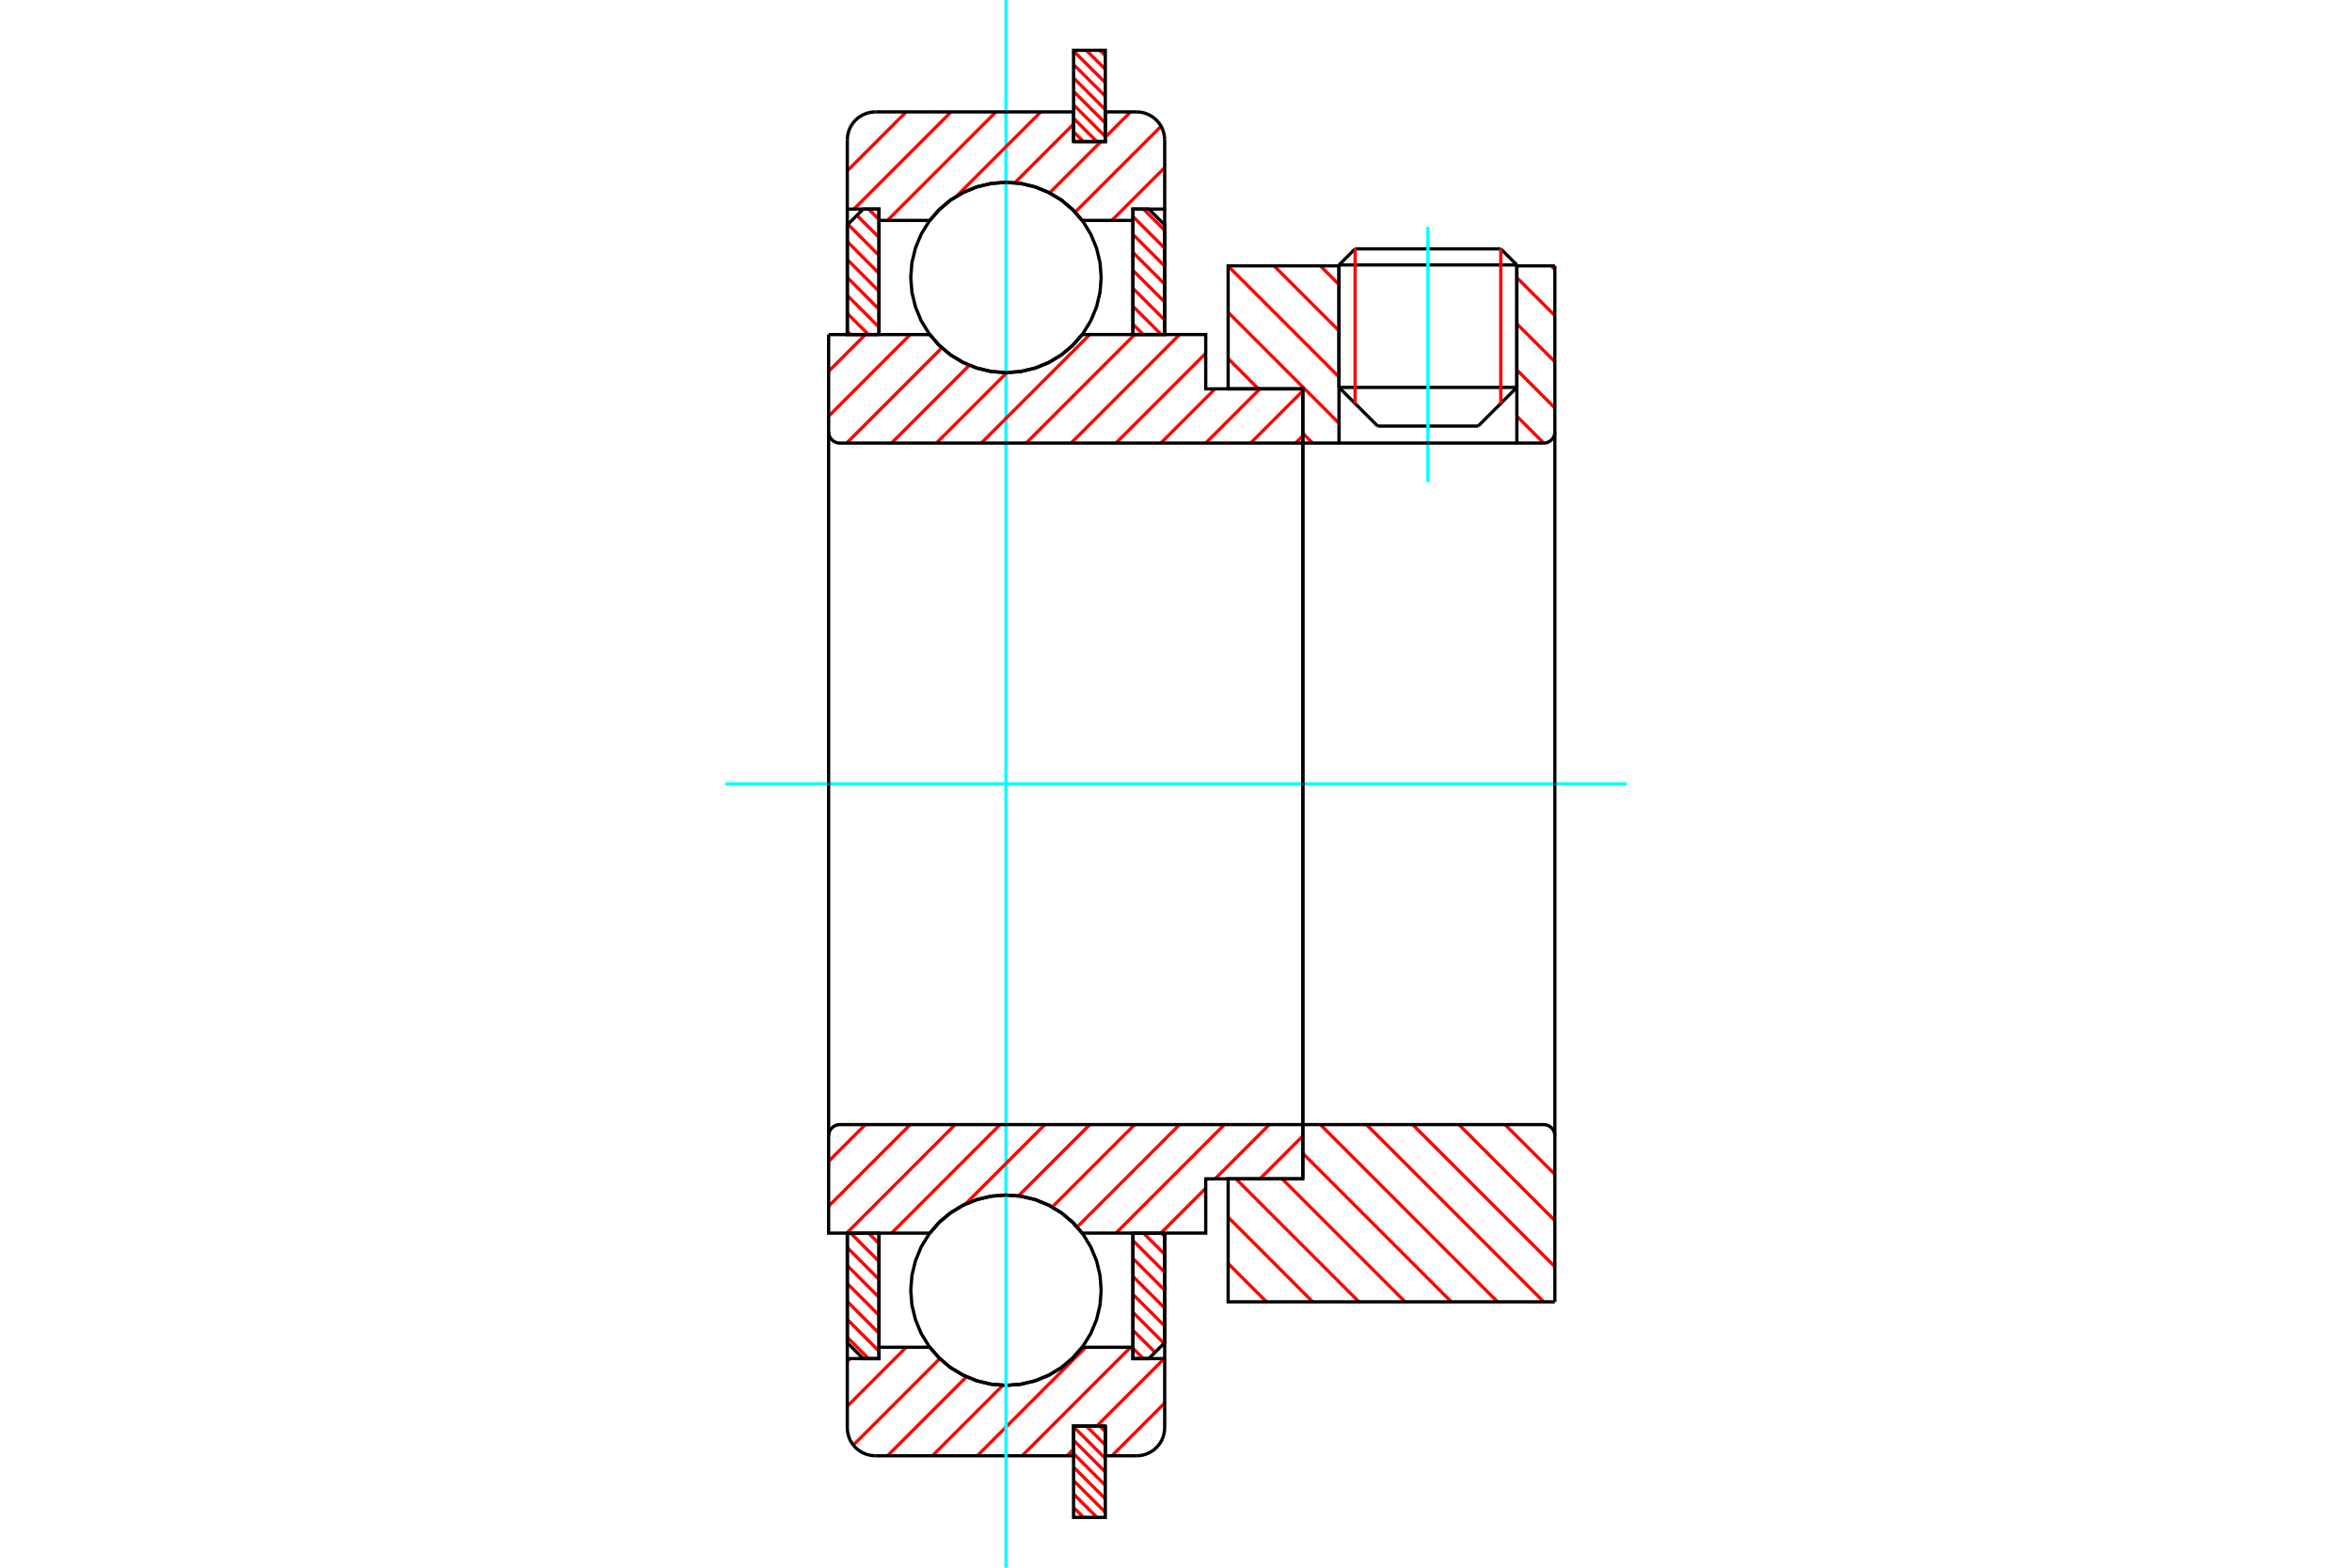<?xml version="1.0" standalone="no"?>
<!DOCTYPE svg PUBLIC "-//W3C//DTD SVG 1.1//EN"
	"http://www.w3.org/Graphics/SVG/1.1/DTD/svg11.dtd">
<svg xmlns="http://www.w3.org/2000/svg" height="100%" width="100%" viewBox="0 0 36000 24000">
	<rect x="-1800" y="-1200" width="39600" height="26400" style="fill:#FFF"/>
	<g style="fill:none; fill-rule:evenodd" transform="matrix(1 0 0 1 0 0)">
		<g style="fill:none; stroke:#000; stroke-width:50; shape-rendering:geometricPrecision">
			<line x1="23217" y1="4056" x2="20495" y2="4056"/>
			<line x1="20741" y1="3810" x2="22971" y2="3810"/>
			<line x1="20495" y1="5931" x2="23217" y2="5931"/>
			<line x1="22625" y1="6523" x2="21087" y2="6523"/>
			<line x1="20741" y1="3810" x2="20495" y2="4056"/>
			<line x1="23217" y1="4056" x2="22971" y2="3810"/>
			<line x1="22625" y1="6523" x2="23217" y2="5931"/>
			<line x1="20495" y1="5931" x2="21087" y2="6523"/>
			<line x1="20495" y1="4056" x2="20495" y2="5931"/>
			<line x1="23217" y1="5931" x2="23217" y2="4056"/>
		</g>
		<g style="fill:none; stroke:#0FF; stroke-width:50; shape-rendering:geometricPrecision">
			<line x1="21856" y1="7380" x2="21856" y2="3474"/>
		</g>
		<g style="fill:none; stroke:#F00; stroke-width:50; shape-rendering:geometricPrecision">
			<line x1="22971" y1="3810" x2="22971" y2="6177"/>
			<line x1="20741" y1="6177" x2="20741" y2="3810"/>
			<line x1="16834" y1="21832" x2="16918" y2="21916"/>
			<line x1="16628" y1="21832" x2="16918" y2="22122"/>
			<line x1="16432" y1="21842" x2="16918" y2="22328"/>
			<line x1="16432" y1="22048" x2="16918" y2="22534"/>
			<line x1="16432" y1="22254" x2="16918" y2="22740"/>
			<line x1="16432" y1="22460" x2="16918" y2="22946"/>
			<line x1="16432" y1="22666" x2="16918" y2="23152"/>
			<line x1="16432" y1="22872" x2="16790" y2="23230"/>
			<line x1="16432" y1="23078" x2="16584" y2="23230"/>
		</g>
		<g style="fill:none; stroke:#000; stroke-width:50; shape-rendering:geometricPrecision">
			<polyline points="16918,21832 16918,23230 16432,23230 16432,21832 16918,21832"/>
		</g>
		<g style="fill:none; stroke:#0FF; stroke-width:50; shape-rendering:geometricPrecision">
			<line x1="11101" y1="12000" x2="24899" y2="12000"/>
		</g>
		<g style="fill:none; stroke:#F00; stroke-width:50; shape-rendering:geometricPrecision">
			<line x1="16834" y1="770" x2="16918" y2="854"/>
			<line x1="16628" y1="770" x2="16918" y2="1060"/>
			<line x1="16432" y1="781" x2="16918" y2="1266"/>
			<line x1="16432" y1="987" x2="16918" y2="1472"/>
			<line x1="16432" y1="1193" x2="16918" y2="1678"/>
			<line x1="16432" y1="1399" x2="16918" y2="1884"/>
			<line x1="16432" y1="1605" x2="16918" y2="2090"/>
			<line x1="16432" y1="1811" x2="16790" y2="2168"/>
			<line x1="16432" y1="2017" x2="16584" y2="2168"/>
		</g>
		<g style="fill:none; stroke:#000; stroke-width:50; shape-rendering:geometricPrecision">
			<polyline points="16432,2168 16432,770 16918,770 16918,2168 16432,2168"/>
		</g>
		<g style="fill:none; stroke:#F00; stroke-width:50; shape-rendering:geometricPrecision">
			<line x1="12969" y1="20474" x2="13293" y2="20799"/>
			<line x1="12969" y1="20200" x2="13454" y2="20685"/>
			<line x1="12969" y1="19925" x2="13454" y2="20411"/>
			<line x1="12969" y1="19650" x2="13454" y2="20136"/>
			<line x1="12969" y1="19375" x2="13454" y2="19861"/>
			<line x1="12969" y1="19100" x2="13454" y2="19586"/>
			<line x1="13021" y1="18878" x2="13454" y2="19311"/>
			<line x1="13295" y1="18878" x2="13454" y2="19037"/>
		</g>
		<g style="fill:none; stroke:#000; stroke-width:50; shape-rendering:geometricPrecision">
			<polyline points="12969,18878 12969,20556 13212,20799 13454,20799 13454,18878 12969,18878"/>
		</g>
		<g style="fill:none; stroke:#F00; stroke-width:50; shape-rendering:geometricPrecision">
			<line x1="12969" y1="5073" x2="13018" y2="5122"/>
			<line x1="12969" y1="4798" x2="13293" y2="5122"/>
			<line x1="12969" y1="4523" x2="13454" y2="5009"/>
			<line x1="12969" y1="4248" x2="13454" y2="4734"/>
			<line x1="12969" y1="3974" x2="13454" y2="4459"/>
			<line x1="12969" y1="3699" x2="13454" y2="4185"/>
			<line x1="12979" y1="3434" x2="13454" y2="3910"/>
			<line x1="13116" y1="3297" x2="13454" y2="3635"/>
			<line x1="13295" y1="3201" x2="13454" y2="3360"/>
		</g>
		<g style="fill:none; stroke:#000; stroke-width:50; shape-rendering:geometricPrecision">
			<polyline points="13454,5122 13454,3201 13212,3201 12969,3444 12969,5122 13454,5122"/>
		</g>
		<g style="fill:none; stroke:#F00; stroke-width:50; shape-rendering:geometricPrecision">
			<line x1="17777" y1="18878" x2="17827" y2="18927"/>
			<line x1="17502" y1="18878" x2="17827" y2="19202"/>
			<line x1="17341" y1="18991" x2="17827" y2="19477"/>
			<line x1="17341" y1="19266" x2="17827" y2="19752"/>
			<line x1="17341" y1="19541" x2="17827" y2="20026"/>
			<line x1="17341" y1="19815" x2="17827" y2="20301"/>
			<line x1="17341" y1="20090" x2="17817" y2="20566"/>
			<line x1="17341" y1="20365" x2="17679" y2="20703"/>
			<line x1="17341" y1="20640" x2="17500" y2="20799"/>
		</g>
		<g style="fill:none; stroke:#000; stroke-width:50; shape-rendering:geometricPrecision">
			<polyline points="17827,18878 17827,20556 17584,20799 17341,20799 17341,18878 17827,18878"/>
		</g>
		<g style="fill:none; stroke:#F00; stroke-width:50; shape-rendering:geometricPrecision">
			<line x1="17502" y1="3201" x2="17827" y2="3526"/>
			<line x1="17341" y1="3315" x2="17827" y2="3800"/>
			<line x1="17341" y1="3589" x2="17827" y2="4075"/>
			<line x1="17341" y1="3864" x2="17827" y2="4350"/>
			<line x1="17341" y1="4139" x2="17827" y2="4625"/>
			<line x1="17341" y1="4414" x2="17827" y2="4900"/>
			<line x1="17341" y1="4689" x2="17775" y2="5122"/>
			<line x1="17341" y1="4963" x2="17500" y2="5122"/>
		</g>
		<g style="fill:none; stroke:#000; stroke-width:50; shape-rendering:geometricPrecision">
			<polyline points="17341,5122 17341,3201 17584,3201 17827,3444 17827,5122 17341,5122"/>
			<polyline points="16855,4248 16837,4020 16784,3798 16696,3586 16577,3391 16428,3218 16254,3069 16059,2950 15848,2862 15626,2809 15398,2791 15170,2809 14947,2862 14736,2950 14541,3069 14367,3218 14219,3391 14099,3586 14012,3798 13958,4020 13940,4248 13958,4476 14012,4698 14099,4910 14219,5105 14367,5279 14541,5427 14736,5547 14947,5634 15170,5687 15398,5705 15626,5687 15848,5634 16059,5547 16254,5427 16428,5279 16577,5105 16696,4910 16784,4698 16837,4476 16855,4248"/>
			<polyline points="16855,19752 16837,19524 16784,19302 16696,19090 16577,18895 16428,18721 16254,18573 16059,18453 15848,18366 15626,18313 15398,18295 15170,18313 14947,18366 14736,18453 14541,18573 14367,18721 14219,18895 14099,19090 14012,19302 13958,19524 13940,19752 13958,19980 14012,20202 14099,20414 14219,20609 14367,20782 14541,20931 14736,21050 14947,21138 15170,21191 15398,21209 15626,21191 15848,21138 16059,21050 16254,20931 16428,20782 16577,20609 16696,20414 16784,20202 16837,19980 16855,19752"/>
		</g>
		<g style="fill:none; stroke:#F00; stroke-width:50; shape-rendering:geometricPrecision">
			<line x1="23037" y1="17217" x2="23799" y2="17978"/>
			<line x1="22330" y1="17217" x2="23799" y2="18686"/>
			<line x1="21623" y1="17217" x2="23799" y2="19393"/>
			<line x1="20916" y1="17217" x2="23629" y2="19930"/>
			<line x1="20209" y1="17217" x2="22921" y2="19930"/>
			<line x1="19941" y1="17657" x2="22214" y2="19930"/>
			<line x1="19624" y1="18047" x2="21507" y2="19930"/>
			<line x1="18917" y1="18047" x2="20800" y2="19930"/>
			<line x1="18798" y1="18635" x2="20092" y2="19930"/>
			<line x1="18798" y1="19343" x2="19385" y2="19930"/>
		</g>
		<g style="fill:none; stroke:#000; stroke-width:50; shape-rendering:geometricPrecision">
			<line x1="23799" y1="12000" x2="23799" y2="19930"/>
			<polyline points="23799,17388 23797,17361 23791,17335 23780,17310 23766,17287 23749,17267 23728,17250 23705,17236 23681,17225 23655,17219 23628,17217 19941,17217 19941,12000"/>
			<polyline points="19941,17217 19941,18047 18798,18047 18798,19930 23799,19930"/>
		</g>
		<g style="fill:none; stroke:#F00; stroke-width:50; shape-rendering:geometricPrecision">
			<line x1="23745" y1="4070" x2="23799" y2="4125"/>
			<line x1="23217" y1="4250" x2="23799" y2="4832"/>
			<line x1="23217" y1="4957" x2="23799" y2="5539"/>
			<line x1="23217" y1="5664" x2="23799" y2="6246"/>
			<line x1="23217" y1="6372" x2="23628" y2="6783"/>
			<line x1="20209" y1="4070" x2="20495" y2="4357"/>
			<line x1="19501" y1="4070" x2="20495" y2="5064"/>
			<line x1="18798" y1="4074" x2="20495" y2="5771"/>
			<line x1="18798" y1="4782" x2="20495" y2="6479"/>
			<line x1="18798" y1="5489" x2="19262" y2="5953"/>
			<line x1="19941" y1="6632" x2="20092" y2="6783"/>
		</g>
		<g style="fill:none; stroke:#000; stroke-width:50; shape-rendering:geometricPrecision">
			<line x1="23799" y1="12000" x2="23799" y2="4070"/>
			<polyline points="23628,6783 23655,6781 23681,6775 23705,6764 23728,6750 23749,6733 23766,6713 23780,6690 23791,6665 23797,6639 23799,6612"/>
			<polyline points="23628,6783 23217,6783 23217,4070"/>
			<polyline points="23217,6783 20495,6783 20495,4070"/>
			<polyline points="20495,6783 19941,6783 19941,12000"/>
			<polyline points="19941,6783 19941,5953 18798,5953 18798,4070 20495,4070"/>
			<line x1="23217" y1="4070" x2="23799" y2="4070"/>
		</g>
		<g style="fill:none; stroke:#F00; stroke-width:50; shape-rendering:geometricPrecision">
			<line x1="17827" y1="21479" x2="17019" y2="22287"/>
			<line x1="17820" y1="20799" x2="16787" y2="21832"/>
			<line x1="16432" y1="22186" x2="16332" y2="22287"/>
			<line x1="17305" y1="20626" x2="15645" y2="22287"/>
			<line x1="16618" y1="20626" x2="14958" y2="22287"/>
			<line x1="15350" y1="21208" x2="14271" y2="22287"/>
			<line x1="14793" y1="21078" x2="13584" y2="22287"/>
			<line x1="14385" y1="20799" x2="13061" y2="22123"/>
			<line x1="13870" y1="20626" x2="12969" y2="21528"/>
			<line x1="13011" y1="20799" x2="12969" y2="20841"/>
		</g>
		<g style="fill:none; stroke:#000; stroke-width:50; shape-rendering:geometricPrecision">
			<polyline points="17827,18878 17827,20799 17827,21858"/>
			<polyline points="17398,22287 17465,22282 17530,22266 17592,22240 17650,22205 17701,22161 17745,22110 17780,22053 17806,21991 17821,21925 17827,21858"/>
			<polyline points="17398,22287 16918,22287 16918,21832 16432,21832 16432,22287 13398,22287"/>
			<polyline points="12969,21858 12974,21925 12990,21991 13015,22053 13051,22110 13094,22161 13146,22205 13203,22240 13265,22266 13331,22282 13398,22287"/>
			<polyline points="12969,21858 12969,20799 13454,20799 13454,20626 13454,18878"/>
			<polyline points="13454,20626 14232,20626 14380,20795 14553,20940 14746,21055 14954,21140 15173,21192 15398,21209 15622,21192 15841,21140 16049,21055 16242,20940 16415,20795 16564,20626 17341,20626 17341,18878"/>
			<polyline points="17341,20626 17341,20799 17827,20799"/>
			<line x1="12969" y1="20799" x2="12969" y2="18878"/>
		</g>
		<g style="fill:none; stroke:#0FF; stroke-width:50; shape-rendering:geometricPrecision">
			<line x1="15398" y1="24000" x2="15398" y2="0"/>
		</g>
		<g style="fill:none; stroke:#F00; stroke-width:50; shape-rendering:geometricPrecision">
			<line x1="17827" y1="2566" x2="17019" y2="3374"/>
			<line x1="17772" y1="1933" x2="16457" y2="3248"/>
			<line x1="17305" y1="1713" x2="16918" y2="2100"/>
			<line x1="16850" y1="2168" x2="16065" y2="2953"/>
			<line x1="16432" y1="1899" x2="15534" y2="2798"/>
			<line x1="15931" y1="1713" x2="14641" y2="3003"/>
			<line x1="15244" y1="1713" x2="13584" y2="3374"/>
			<line x1="14557" y1="1713" x2="13069" y2="3201"/>
			<line x1="13870" y1="1713" x2="12969" y2="2615"/>
		</g>
		<g style="fill:none; stroke:#000; stroke-width:50; shape-rendering:geometricPrecision">
			<polyline points="12969,5122 12969,3201 12969,2142"/>
			<polyline points="13398,1713 13331,1718 13265,1734 13203,1760 13146,1795 13094,1839 13051,1890 13015,1947 12990,2009 12974,2075 12969,2142"/>
			<polyline points="13398,1713 16432,1713 16432,2168 16918,2168 16918,1713 17398,1713"/>
			<polyline points="17827,2142 17821,2075 17806,2009 17780,1947 17745,1890 17701,1839 17650,1795 17592,1760 17530,1734 17465,1718 17398,1713"/>
			<polyline points="17827,2142 17827,3201 17341,3201 17341,3374 17341,5122"/>
			<polyline points="17341,3374 16564,3374 16415,3205 16242,3060 16049,2945 15841,2860 15622,2808 15398,2791 15173,2808 14954,2860 14746,2945 14553,3060 14380,3205 14232,3374 13454,3374 13454,5122"/>
			<polyline points="13454,3374 13454,3201 12969,3201"/>
			<line x1="17827" y1="3201" x2="17827" y2="5122"/>
		</g>
		<g style="fill:none; stroke:#F00; stroke-width:50; shape-rendering:geometricPrecision">
			<line x1="19941" y1="17391" x2="19285" y2="18047"/>
			<line x1="18455" y1="18877" x2="18455" y2="18878"/>
			<line x1="19428" y1="17217" x2="18598" y2="18047"/>
			<line x1="18455" y1="18190" x2="17768" y2="18878"/>
			<line x1="18741" y1="17217" x2="17081" y2="18878"/>
			<line x1="18054" y1="17217" x2="16487" y2="18784"/>
			<line x1="17367" y1="17217" x2="16105" y2="18479"/>
			<line x1="16680" y1="17217" x2="15589" y2="18308"/>
			<line x1="15993" y1="17217" x2="14775" y2="18435"/>
			<line x1="15306" y1="17217" x2="13646" y2="18878"/>
			<line x1="14619" y1="17217" x2="12959" y2="18878"/>
			<line x1="13932" y1="17217" x2="12683" y2="18466"/>
			<line x1="13245" y1="17217" x2="12683" y2="17779"/>
		</g>
		<g style="fill:none; stroke:#000; stroke-width:50; shape-rendering:geometricPrecision">
			<line x1="19941" y1="12000" x2="19941" y2="18047"/>
			<polyline points="19941,17217 12854,17217 12828,17219 12801,17225 12777,17236 12754,17250 12733,17267 12716,17287 12702,17310 12691,17335 12685,17361 12683,17388 12683,18878 13169,18878 14232,18878"/>
			<polyline points="16564,18878 16415,18708 16242,18564 16049,18448 15841,18364 15622,18312 15398,18295 15173,18312 14954,18364 14746,18448 14553,18564 14380,18708 14232,18878"/>
			<polyline points="16564,18878 18455,18878 18455,18047 19941,18047"/>
			<line x1="12683" y1="12000" x2="12683" y2="17388"/>
		</g>
		<g style="fill:none; stroke:#F00; stroke-width:50; shape-rendering:geometricPrecision">
			<line x1="19941" y1="6671" x2="19829" y2="6783"/>
			<line x1="19941" y1="5984" x2="19142" y2="6783"/>
			<line x1="19285" y1="5953" x2="18455" y2="6783"/>
			<line x1="18598" y1="5953" x2="17768" y2="6783"/>
			<line x1="18455" y1="5409" x2="17081" y2="6783"/>
			<line x1="18054" y1="5122" x2="16394" y2="6783"/>
			<line x1="17367" y1="5122" x2="15707" y2="6783"/>
			<line x1="16680" y1="5122" x2="15020" y2="6783"/>
			<line x1="15411" y1="5705" x2="14333" y2="6783"/>
			<line x1="14836" y1="5592" x2="13646" y2="6783"/>
			<line x1="14416" y1="5325" x2="12959" y2="6783"/>
			<line x1="13932" y1="5122" x2="12683" y2="6372"/>
			<line x1="13245" y1="5122" x2="12683" y2="5685"/>
		</g>
		<g style="fill:none; stroke:#000; stroke-width:50; shape-rendering:geometricPrecision">
			<line x1="12683" y1="12000" x2="12683" y2="5122"/>
			<polyline points="12683,6612 12685,6639 12691,6665 12702,6690 12716,6713 12733,6733 12754,6750 12777,6764 12801,6775 12828,6781 12854,6783 19941,6783 19941,5953 18455,5953 18455,5122 16564,5122"/>
			<polyline points="14232,5122 14380,5292 14553,5436 14746,5552 14954,5636 15173,5688 15398,5705 15622,5688 15841,5636 16049,5552 16242,5436 16415,5292 16564,5122"/>
			<polyline points="14232,5122 13169,5122 12683,5122"/>
			<line x1="19941" y1="12000" x2="19941" y2="6783"/>
		</g>
	</g>
</svg>
